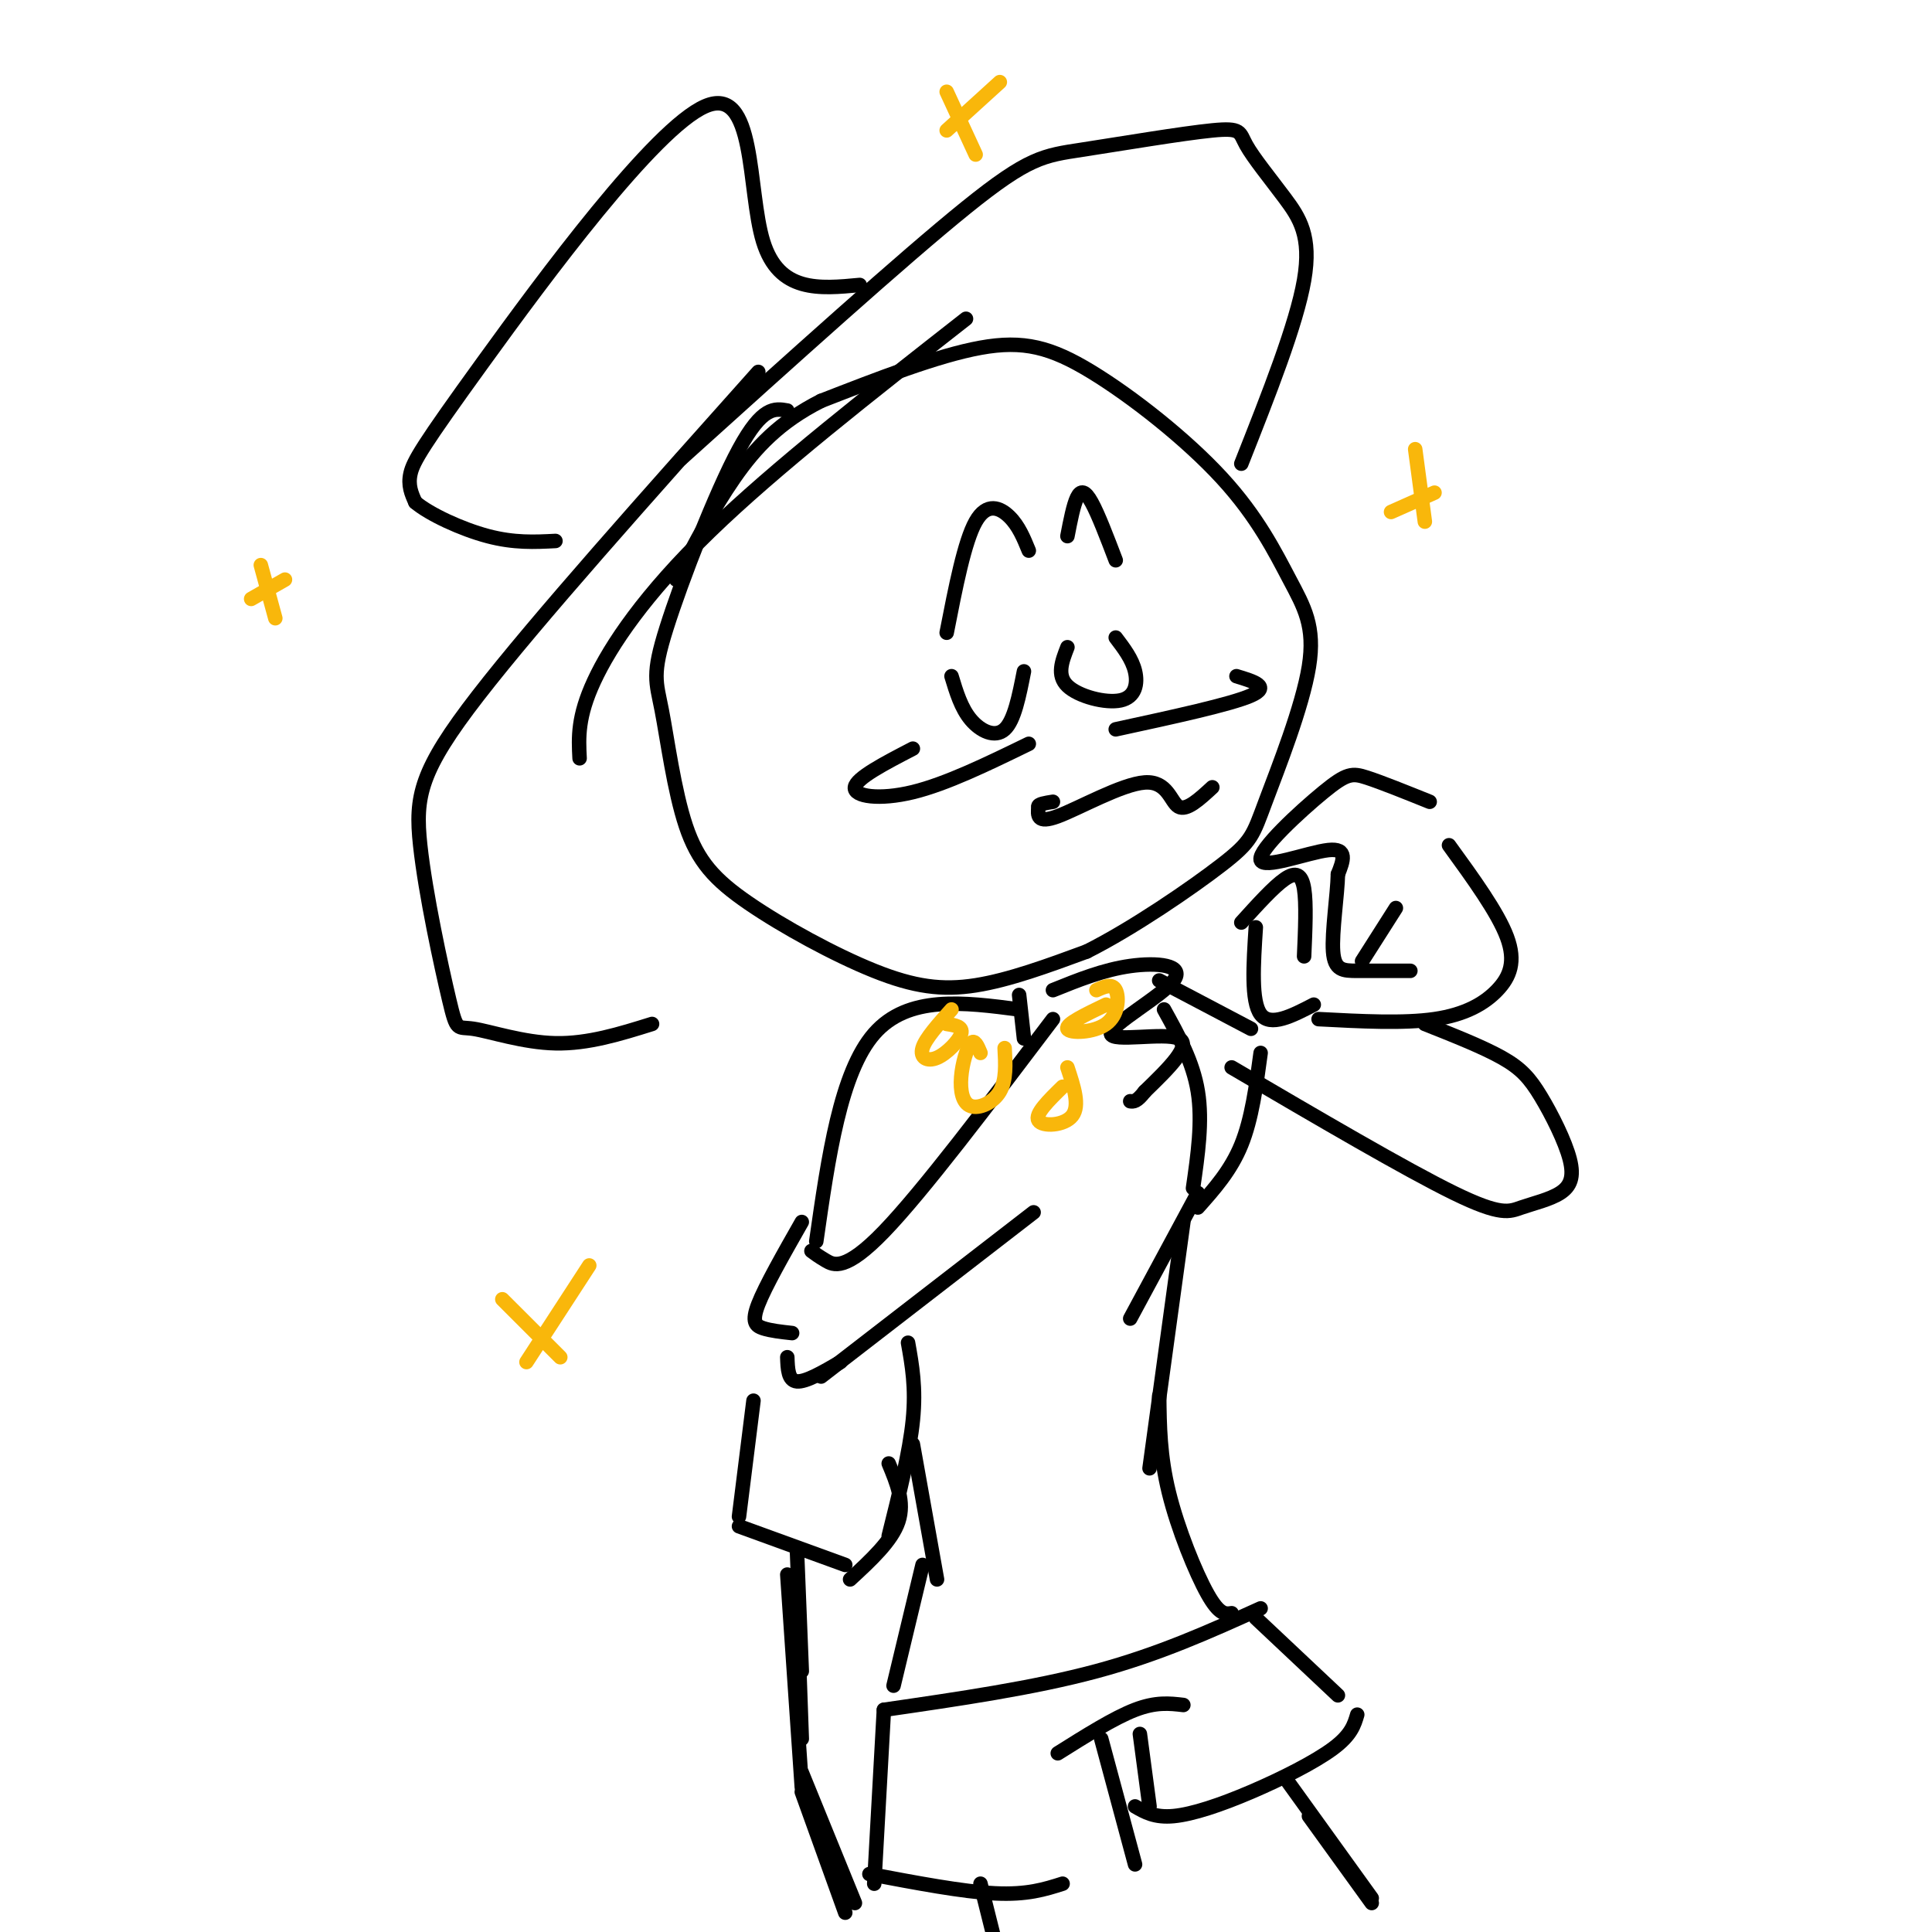 <svg viewBox='0 0 400 400' version='1.1' xmlns='http://www.w3.org/2000/svg' xmlns:xlink='http://www.w3.org/1999/xlink'><g fill='none' stroke='rgb(0,0,0)' stroke-width='3' stroke-linecap='round' stroke-linejoin='round'><path d='M163,85c-2.583,-0.461 -5.166,-0.922 -10,8c-4.834,8.922 -11.918,27.226 -15,37c-3.082,9.774 -2.160,11.016 -1,17c1.160,5.984 2.560,16.708 5,24c2.440,7.292 5.922,11.150 13,16c7.078,4.850 17.752,10.690 26,14c8.248,3.310 14.071,4.088 21,3c6.929,-1.088 14.965,-4.044 23,-7'/><path d='M225,197c9.508,-4.766 21.779,-13.181 28,-18c6.221,-4.819 6.391,-6.042 9,-13c2.609,-6.958 7.655,-19.652 9,-28c1.345,-8.348 -1.013,-12.350 -4,-18c-2.987,-5.650 -6.605,-12.947 -14,-21c-7.395,-8.053 -18.568,-16.860 -27,-22c-8.432,-5.140 -14.123,-6.611 -23,-5c-8.877,1.611 -20.938,6.306 -33,11'/><path d='M170,83c-8.600,4.333 -13.600,9.667 -18,16c-4.400,6.333 -8.200,13.667 -12,21'/><path d='M211,206c0.000,0.000 1.000,9.000 1,9'/><path d='M211,209c-11.500,-1.500 -23.000,-3.000 -30,5c-7.000,8.000 -9.500,25.500 -12,43'/><path d='M218,205c5.226,-2.110 10.453,-4.220 16,-5c5.547,-0.780 11.415,-0.230 9,3c-2.415,3.230 -13.112,9.139 -13,11c0.112,1.861 11.032,-0.325 14,1c2.968,1.325 -2.016,6.163 -7,11'/><path d='M237,226c-1.667,2.167 -2.333,2.083 -3,2'/><path d='M218,211c-13.511,17.867 -27.022,35.733 -35,44c-7.978,8.267 -10.422,6.933 -12,6c-1.578,-0.933 -2.289,-1.467 -3,-2'/><path d='M166,253c-3.778,6.644 -7.556,13.289 -9,17c-1.444,3.711 -0.556,4.489 1,5c1.556,0.511 3.778,0.756 6,1'/><path d='M163,281c0.083,2.417 0.167,4.833 2,5c1.833,0.167 5.417,-1.917 9,-4'/><path d='M170,285c0.000,0.000 44.000,-34.000 44,-34'/><path d='M241,209c3.000,5.417 6.000,10.833 7,17c1.000,6.167 0.000,13.083 -1,20'/><path d='M248,247c0.000,0.000 -14.000,26.000 -14,26'/><path d='M245,253c0.000,0.000 -7.000,51.000 -7,51'/><path d='M240,289c0.067,6.200 0.133,12.400 2,20c1.867,7.600 5.533,16.600 8,21c2.467,4.400 3.733,4.200 5,4'/><path d='M156,290c0.000,0.000 -3.000,24.000 -3,24'/><path d='M153,316c0.000,0.000 22.000,8.000 22,8'/><path d='M188,278c0.833,4.667 1.667,9.333 1,16c-0.667,6.667 -2.833,15.333 -5,24'/><path d='M189,299c0.000,0.000 5.000,28.000 5,28'/><path d='M191,324c0.000,0.000 -6.000,25.000 -6,25'/><path d='M183,354c15.500,-2.250 31.000,-4.500 44,-8c13.000,-3.500 23.500,-8.250 34,-13'/><path d='M176,327c4.333,-4.000 8.667,-8.000 10,-12c1.333,-4.000 -0.333,-8.000 -2,-12'/><path d='M296,166c-4.978,-2.005 -9.955,-4.010 -13,-5c-3.045,-0.990 -4.156,-0.967 -9,3c-4.844,3.967 -13.419,11.876 -13,14c0.419,2.124 9.834,-1.536 14,-2c4.166,-0.464 3.083,2.268 2,5'/><path d='M277,181c-0.083,4.155 -1.292,12.042 -1,16c0.292,3.958 2.083,3.988 5,4c2.917,0.012 6.958,0.006 11,0'/><path d='M257,191c3.356,-3.711 6.711,-7.422 9,-9c2.289,-1.578 3.511,-1.022 4,2c0.489,3.022 0.244,8.511 0,14'/><path d='M260,192c-0.500,7.667 -1.000,15.333 1,18c2.000,2.667 6.500,0.333 11,-2'/><path d='M273,211c8.804,0.464 17.607,0.929 24,0c6.393,-0.929 10.375,-3.250 13,-6c2.625,-2.750 3.893,-5.929 2,-11c-1.893,-5.071 -6.946,-12.036 -12,-19'/><path d='M282,199c0.000,0.000 7.000,-11.000 7,-11'/><path d='M295,212c6.040,2.395 12.080,4.791 16,7c3.920,2.209 5.719,4.232 8,8c2.281,3.768 5.042,9.280 6,13c0.958,3.720 0.112,5.647 -2,7c-2.112,1.353 -5.492,2.134 -8,3c-2.508,0.866 -4.145,1.819 -14,-3c-9.855,-4.819 -27.927,-15.409 -46,-26'/><path d='M240,203c0.000,0.000 19.000,10.000 19,10'/><path d='M261,218c-0.917,6.833 -1.833,13.667 -4,19c-2.167,5.333 -5.583,9.167 -9,13'/><path d='M165,321c0.000,0.000 1.000,25.000 1,25'/><path d='M163,326c0.000,0.000 3.000,44.000 3,44'/><path d='M165,332c0.000,0.000 1.000,28.000 1,28'/><path d='M219,363c5.833,-3.667 11.667,-7.333 16,-9c4.333,-1.667 7.167,-1.333 10,-1'/><path d='M228,360c0.000,0.000 7.000,26.000 7,26'/><path d='M183,354c0.000,0.000 -2.000,36.000 -2,36'/><path d='M180,388c9.667,1.833 19.333,3.667 26,4c6.667,0.333 10.333,-0.833 14,-2'/><path d='M260,335c0.000,0.000 17.000,16.000 17,16'/><path d='M281,355c-0.619,2.101 -1.238,4.202 -5,7c-3.762,2.798 -10.667,6.292 -17,9c-6.333,2.708 -12.095,4.631 -16,5c-3.905,0.369 -5.952,-0.815 -8,-2'/><path d='M238,374c0.000,0.000 -2.000,-15.000 -2,-15'/><path d='M266,368c0.000,0.000 18.000,25.000 18,25'/><path d='M271,376c0.000,0.000 13.000,18.000 13,18'/><path d='M203,390c0.000,0.000 3.000,12.000 3,12'/><path d='M166,371c0.000,0.000 9.000,25.000 9,25'/><path d='M166,367c0.000,0.000 11.000,27.000 11,27'/><path d='M141,95c22.994,-20.746 45.989,-41.492 59,-52c13.011,-10.508 16.039,-10.778 24,-12c7.961,-1.222 20.854,-3.397 27,-4c6.146,-0.603 5.544,0.364 7,3c1.456,2.636 4.969,6.940 8,11c3.031,4.060 5.580,7.874 4,17c-1.580,9.126 -7.290,23.563 -13,38'/><path d='M157,77c-22.985,25.737 -45.971,51.474 -58,67c-12.029,15.526 -13.102,20.840 -12,31c1.102,10.160 4.378,25.167 6,32c1.622,6.833 1.591,5.494 5,6c3.409,0.506 10.260,2.859 17,3c6.740,0.141 13.370,-1.929 20,-4'/><path d='M120,157c-0.222,-4.289 -0.444,-8.578 3,-16c3.444,-7.422 10.556,-17.978 24,-31c13.444,-13.022 33.222,-28.511 53,-44'/><path d='M178,59c-8.367,0.799 -16.734,1.598 -20,-9c-3.266,-10.598 -1.432,-32.593 -12,-28c-10.568,4.593 -33.537,35.775 -46,53c-12.463,17.225 -14.418,20.493 -15,23c-0.582,2.507 0.209,4.254 1,6'/><path d='M86,104c2.867,2.444 9.533,5.556 15,7c5.467,1.444 9.733,1.222 14,1'/><path d='M251,163c-2.679,2.476 -5.357,4.952 -7,4c-1.643,-0.952 -2.250,-5.333 -7,-5c-4.750,0.333 -13.643,5.381 -18,7c-4.357,1.619 -4.179,-0.190 -4,-2'/><path d='M215,167c-0.167,-0.500 1.417,-0.750 3,-1'/><path d='M213,154c-8.533,4.156 -17.067,8.311 -24,10c-6.933,1.689 -12.267,0.911 -12,-1c0.267,-1.911 6.133,-4.956 12,-8'/><path d='M231,151c11.917,-2.583 23.833,-5.167 28,-7c4.167,-1.833 0.583,-2.917 -3,-4'/><path d='M197,140c1.000,3.311 2.000,6.622 4,9c2.000,2.378 5.000,3.822 7,2c2.000,-1.822 3.000,-6.911 4,-12'/><path d='M221,134c-1.131,2.905 -2.262,5.810 0,8c2.262,2.190 7.917,3.667 11,3c3.083,-0.667 3.595,-3.476 3,-6c-0.595,-2.524 -2.298,-4.762 -4,-7'/><path d='M196,131c1.844,-9.444 3.689,-18.889 6,-23c2.311,-4.111 5.089,-2.889 7,-1c1.911,1.889 2.956,4.444 4,7'/><path d='M231,116c-1.822,-4.778 -3.644,-9.556 -5,-12c-1.356,-2.444 -2.244,-2.556 -3,-1c-0.756,1.556 -1.378,4.778 -2,8'/></g>
<g fill='none' stroke='rgb(249,183,11)' stroke-width='3' stroke-linecap='round' stroke-linejoin='round'><path d='M104,269c0.000,0.000 12.000,12.000 12,12'/><path d='M109,282c0.000,0.000 13.000,-20.000 13,-20'/><path d='M293,93c0.000,0.000 2.000,15.000 2,15'/><path d='M288,106c0.000,0.000 9.000,-4.000 9,-4'/><path d='M197,209c-2.708,3.018 -5.417,6.036 -6,8c-0.583,1.964 0.958,2.875 3,2c2.042,-0.875 4.583,-3.536 5,-5c0.417,-1.464 -1.292,-1.732 -3,-2'/><path d='M203,218c-0.604,-1.447 -1.209,-2.893 -2,-2c-0.791,0.893 -1.769,4.126 -2,7c-0.231,2.874 0.284,5.389 2,6c1.716,0.611 4.633,-0.683 6,-3c1.367,-2.317 1.183,-5.659 1,-9'/><path d='M220,225c-2.911,2.844 -5.822,5.689 -5,7c0.822,1.311 5.378,1.089 7,-1c1.622,-2.089 0.311,-6.044 -1,-10'/><path d='M229,208c-4.202,2.018 -8.405,4.036 -8,5c0.405,0.964 5.417,0.875 8,-1c2.583,-1.875 2.738,-5.536 2,-7c-0.738,-1.464 -2.369,-0.732 -4,0'/><path d='M196,19c0.000,0.000 6.000,13.000 6,13'/><path d='M196,27c0.000,0.000 11.000,-10.000 11,-10'/><path d='M54,117c0.000,0.000 3.000,11.000 3,11'/><path d='M52,124c0.000,0.000 7.000,-4.000 7,-4'/></g>
</svg>